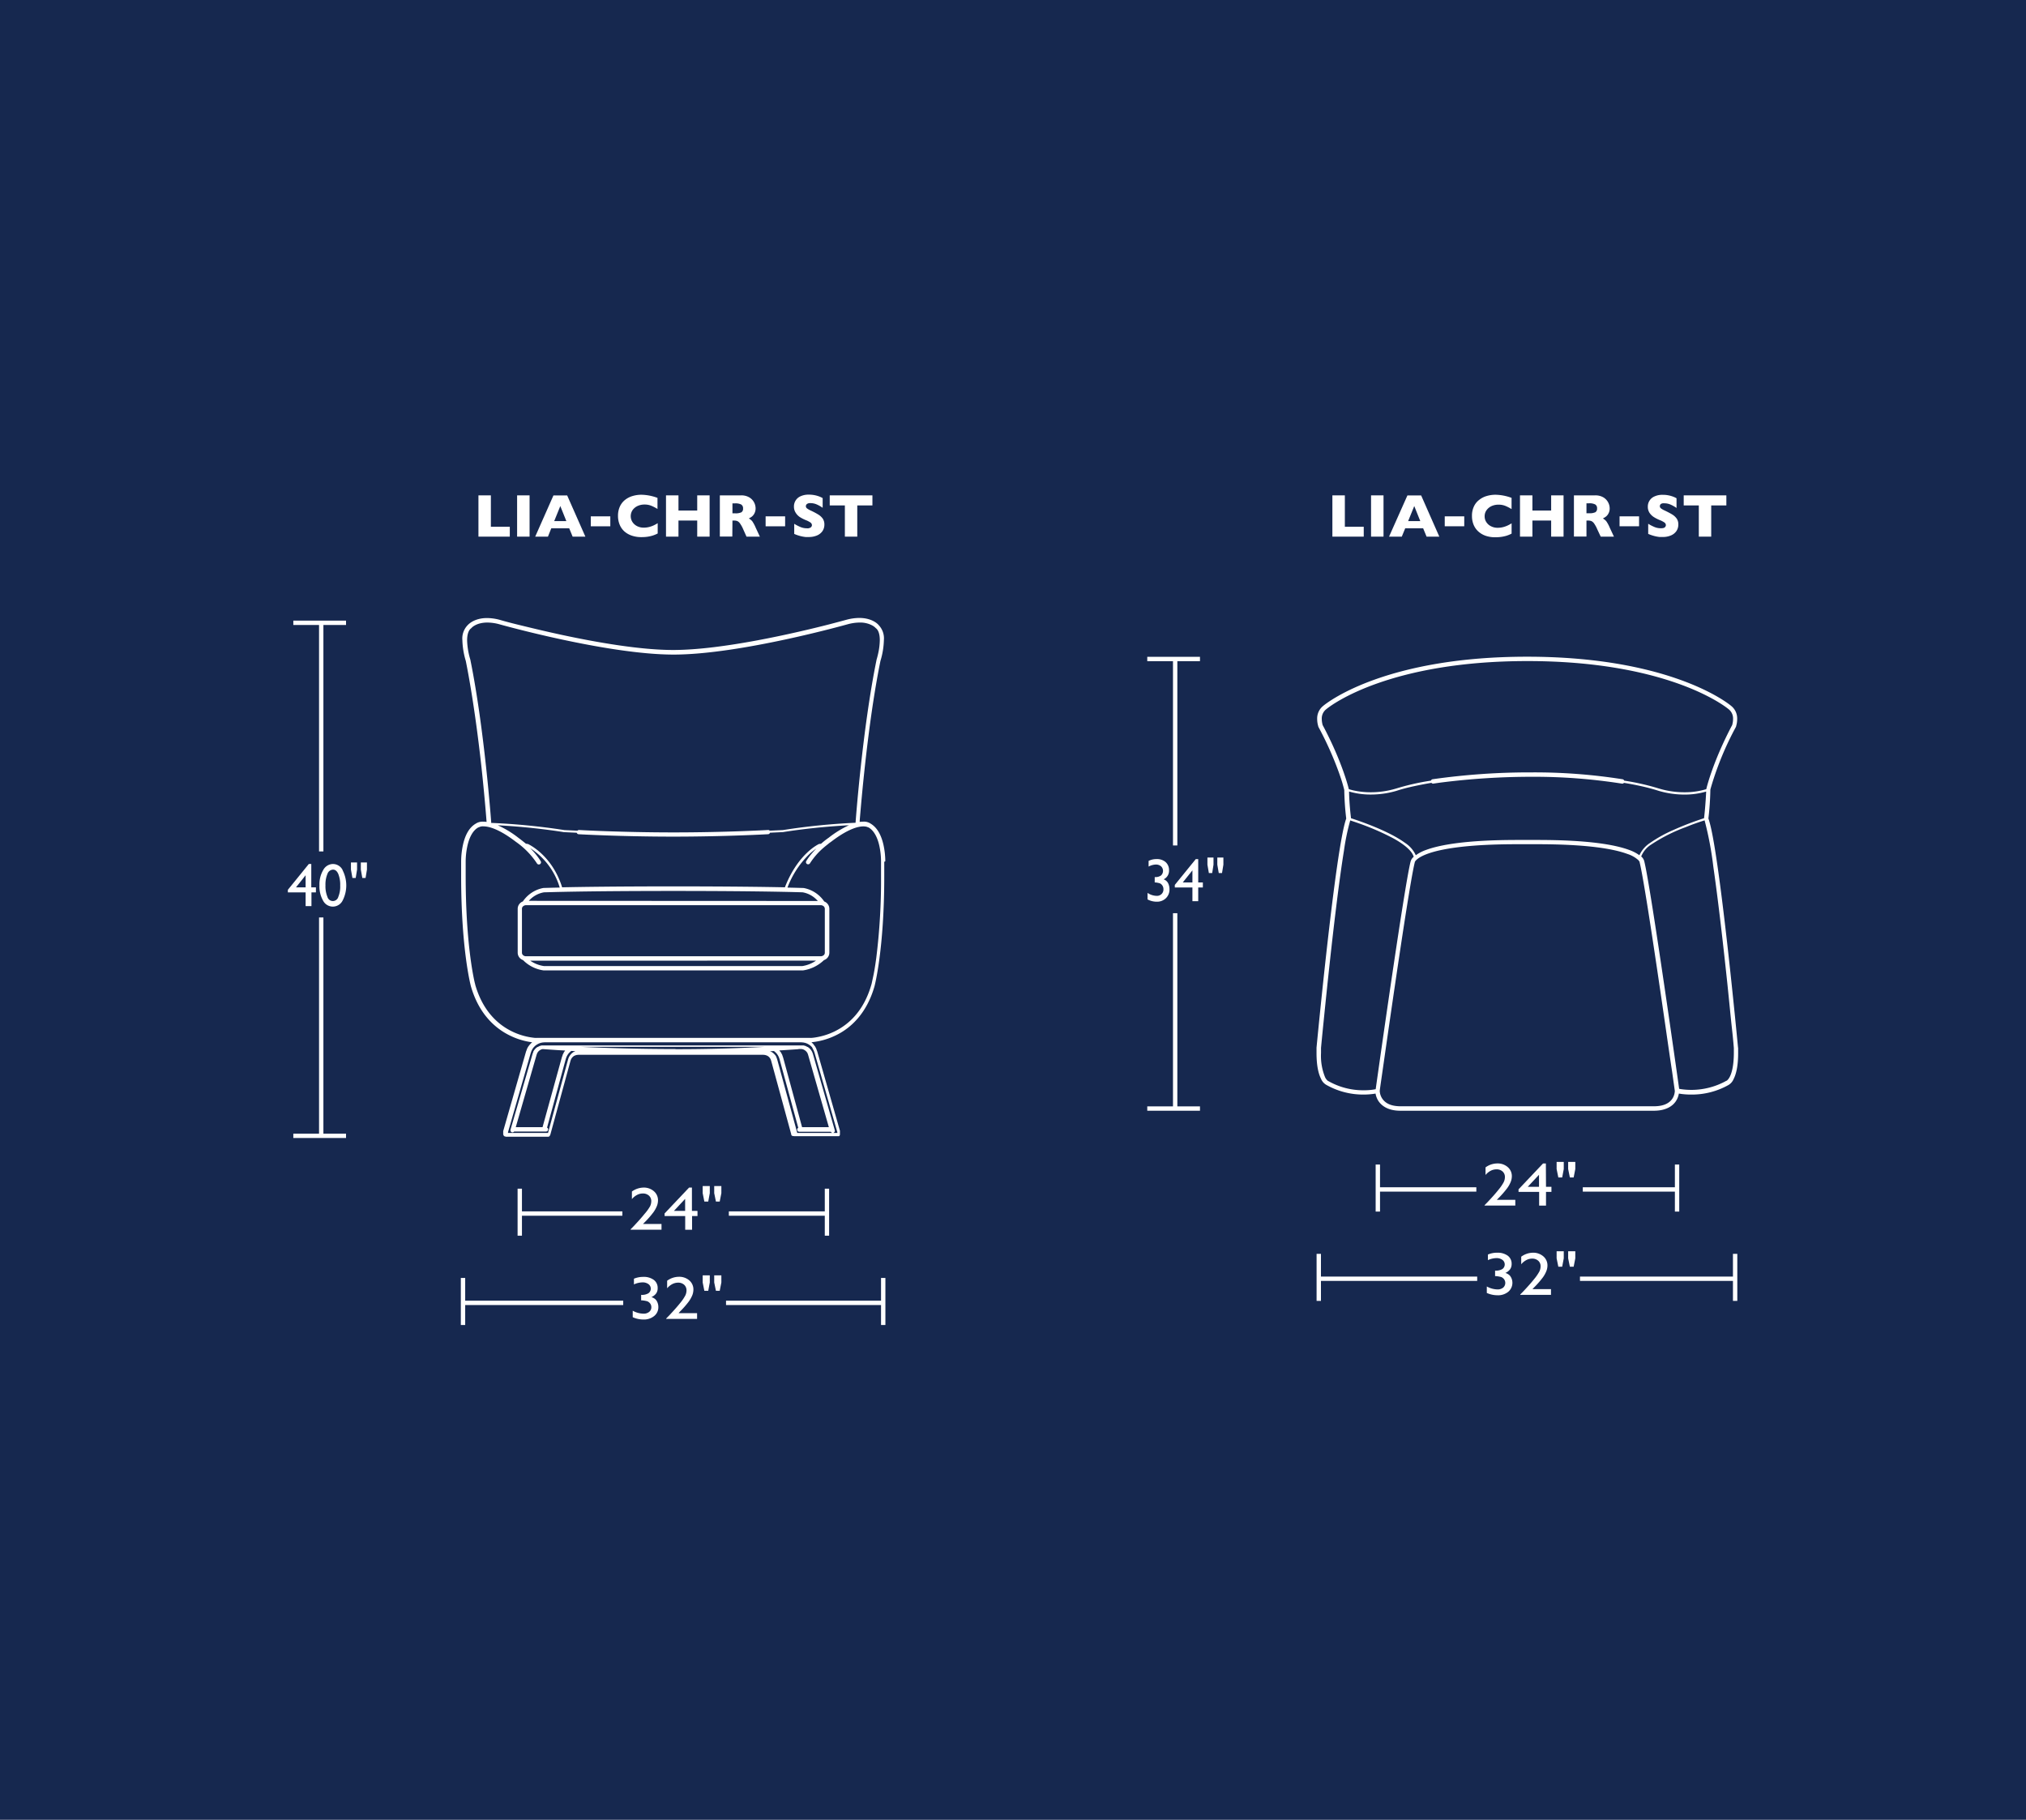 <svg xmlns="http://www.w3.org/2000/svg" viewBox="0 0 590 530"><defs><style>.cls-1{fill:#16284f;}.cls-2{fill:#fff;}</style></defs><title>Liam2</title><g id="Background"><rect class="cls-1" width="590" height="530"/></g><g id="Liam"><polygon class="cls-2" points="150.73 346.19 150.73 359.88 152 359.88 152 354.07 181.24 354.07 181.24 352.8 152 352.8 152 346.19 150.73 346.19"/><polygon class="cls-2" points="241.45 359.88 241.45 346.19 240.19 346.19 240.19 352.8 212.25 352.8 212.25 354.07 240.19 354.07 240.19 359.88 241.45 359.88"/><path class="cls-2" d="M187.67,353.57c-.79,1-1.85,2.18-3.18,3.59l-.85.86v.12h9v-1.67h-5.39l.43-.44a26.28,26.28,0,0,0,2.59-2.95,8.65,8.65,0,0,0,1.05-1.9,4.66,4.66,0,0,0,.3-1.56,3.43,3.43,0,0,0-1.2-2.69,4.43,4.43,0,0,0-3-1.06,5.92,5.92,0,0,0-3.4,1.15v2.21a4.81,4.81,0,0,1,1.48-1.21,3.56,3.56,0,0,1,1.68-.43,2.59,2.59,0,0,1,1.8.62,2.12,2.12,0,0,1,.68,1.64,3.43,3.43,0,0,1-.36,1.49A13.34,13.34,0,0,1,187.67,353.57Z"/><path class="cls-2" d="M200.67,345.87l-7.13,7.53v.75h6v4h2v-4h1.58v-1.48H201.5v-6.8Zm-1.15,6.8h-3.27l3.27-3.51Z"/><polygon class="cls-2" points="207.99 347.5 208.49 349.94 209.59 349.94 210.07 347.5 210.07 345.43 207.99 345.43 207.99 347.5"/><polygon class="cls-2" points="206.7 347.5 206.7 345.43 204.63 345.43 204.63 347.5 205.12 349.94 206.25 349.94 206.7 347.5"/><polygon class="cls-2" points="135.47 380.08 181.49 380.08 181.49 378.81 135.47 378.81 135.47 372.19 134.2 372.19 134.2 385.89 135.47 385.89 135.47 380.08"/><polygon class="cls-2" points="256.57 378.81 211.43 378.81 211.43 380.08 256.57 380.08 256.57 385.89 257.84 385.89 257.84 372.19 256.57 372.19 256.57 378.81"/><path class="cls-2" d="M187.37,382.59a6.59,6.59,0,0,1-3.11-.86v1.89a7.51,7.51,0,0,0,3.11.67,4.7,4.7,0,0,0,3.12-1,3.27,3.27,0,0,0,1.23-2.62,3.51,3.51,0,0,0-.21-1.22,2.78,2.78,0,0,0-.6-1,3,3,0,0,0-1.21-.68,3.44,3.44,0,0,0,1.39-1.08,2.61,2.61,0,0,0,.43-1.54,2.87,2.87,0,0,0-1.13-2.4,4.92,4.92,0,0,0-3.08-.87,6.88,6.88,0,0,0-2.7.53v1.66a6.09,6.09,0,0,1,2.45-.59,2.84,2.84,0,0,1,1.77.5,1.64,1.64,0,0,1,0,2.67,3.61,3.61,0,0,1-2,.47h-.12v1.59l.18,0a8.65,8.65,0,0,1,1.6.27,2,2,0,0,1,.67.45,1.75,1.75,0,0,1,.52,1.26,1.71,1.71,0,0,1-.63,1.38A2.5,2.5,0,0,1,187.37,382.59Z"/><path class="cls-2" d="M198,379.58q-1.18,1.47-3.18,3.59L194,384v.12h9v-1.67h-5.39L198,382a27.14,27.14,0,0,0,2.58-2.94,9.24,9.24,0,0,0,1.06-1.91,4.8,4.8,0,0,0,.29-1.56,3.45,3.45,0,0,0-1.2-2.69,4.47,4.47,0,0,0-3.05-1.05,5.84,5.84,0,0,0-3.4,1.15v2.2a5,5,0,0,1,1.48-1.21,3.68,3.68,0,0,1,1.68-.43,2.57,2.57,0,0,1,1.8.62,2.16,2.16,0,0,1,.68,1.65,3.43,3.43,0,0,1-.36,1.49A13.13,13.13,0,0,1,198,379.58Z"/><polygon class="cls-2" points="207.99 373.51 208.49 375.94 209.59 375.94 210.07 373.51 210.07 371.43 207.99 371.43 207.99 373.51"/><polygon class="cls-2" points="204.63 373.51 205.12 375.94 206.25 375.94 206.7 373.51 206.7 371.43 204.63 371.43 204.63 373.51"/><polygon class="cls-2" points="148.46 153.41 142.95 153.41 142.95 144.27 139.33 144.27 139.33 156.29 148.46 156.29 148.46 153.41"/><rect class="cls-2" x="150.59" y="144.27" width="3.63" height="12.02"/><path class="cls-2" d="M160.54,153.86h5.22l1,2.43h3.71l-5.3-12h-4l-5.31,12h3.71Zm2.63-6.48,1.76,4.39h-3.54Z"/><rect class="cls-2" x="172.05" y="150.38" width="5.68" height="2.9"/><path class="cls-2" d="M181.8,154.74A6.16,6.16,0,0,0,184,156a8.5,8.5,0,0,0,2.81.43,12.61,12.61,0,0,0,1.65-.1A10.69,10.69,0,0,0,190,156a9.14,9.14,0,0,0,1.53-.63v-3a12.33,12.33,0,0,1-1.1.61,7.77,7.77,0,0,1-1.31.48,6.34,6.34,0,0,1-1.66.21,4.18,4.18,0,0,1-1.95-.45,3.47,3.47,0,0,1-1.34-1.2,3.17,3.17,0,0,1,.06-3.48,3.68,3.68,0,0,1,1.47-1.19,4.78,4.78,0,0,1,2-.41,5.14,5.14,0,0,1,2,.37,12.51,12.51,0,0,1,1.77.92V145a14.15,14.15,0,0,0-4.64-.91,8.9,8.9,0,0,0-2.61.37,6.37,6.37,0,0,0-2.21,1.14,5.26,5.26,0,0,0-1.5,1.94,6.38,6.38,0,0,0-.54,2.72,6.63,6.63,0,0,0,.46,2.48A5.39,5.39,0,0,0,181.8,154.74Z"/><polygon class="cls-2" points="197.58 151.6 203.04 151.6 203.04 156.29 206.65 156.29 206.65 144.27 203.04 144.27 203.04 148.69 197.58 148.69 197.58 144.27 193.95 144.27 193.95 156.29 197.58 156.29 197.58 151.6"/><path class="cls-2" d="M213.3,151.6h.4a3,3,0,0,1,1,.15,2,2,0,0,1,.8.7,8.82,8.82,0,0,1,.94,1.71l.95,2.13h3.89l-1.21-2.61a10.51,10.51,0,0,0-1-1.87,3.5,3.5,0,0,0-1-.81,8.23,8.23,0,0,0,.88-.54,2.91,2.91,0,0,0,.74-.92,3.16,3.16,0,0,0,.35-1.54,3.8,3.8,0,0,0-.42-1.65,3.7,3.7,0,0,0-1.38-1.47,4.5,4.5,0,0,0-2.44-.61h-6.17v12h3.63Zm0-5h.76a3.62,3.62,0,0,1,1.78.33,1.26,1.26,0,0,1,.55,1.16,1.2,1.2,0,0,1-.5,1.12,3.93,3.93,0,0,1-1.81.29h-.78Z"/><rect class="cls-2" x="222.96" y="150.38" width="5.68" height="2.9"/><path class="cls-2" d="M232.88,150.56a11.16,11.16,0,0,0,1.73.9,6.87,6.87,0,0,1,1.37.69,1,1,0,0,1,.47.82.94.94,0,0,1-.28.58,1.66,1.66,0,0,1-1.2.31,4.8,4.8,0,0,1-1.89-.38,13.36,13.36,0,0,1-1.79-.93v2.95a12.2,12.2,0,0,0,1.87.64,10.7,10.7,0,0,0,1.44.26c.37,0,.67,0,.92,0a6.07,6.07,0,0,0,2.37-.44,3.7,3.7,0,0,0,1.61-1.26,3.34,3.34,0,0,0,.57-1.95,3,3,0,0,0-.47-1.7,4.5,4.5,0,0,0-1.31-1.2,21.26,21.26,0,0,0-2.22-1.17,5.47,5.47,0,0,1-1.08-.63.82.82,0,0,1-.31-.62.82.82,0,0,1,.31-.64,1.51,1.51,0,0,1,1-.26,4.57,4.57,0,0,1,1.94.42,9.62,9.62,0,0,1,1.64.94v-2.82a5.73,5.73,0,0,0-.76-.38,8.19,8.19,0,0,0-1.41-.44,8.37,8.37,0,0,0-1.86-.19,5.44,5.44,0,0,0-2.4.47,3.2,3.2,0,0,0-1.93,3,3.19,3.19,0,0,0,.47,1.74A4.21,4.21,0,0,0,232.88,150.56Z"/><polygon class="cls-2" points="246.04 156.29 249.65 156.29 249.65 147.2 254.06 147.2 254.06 144.27 241.63 144.27 241.63 147.2 246.04 147.2 246.04 156.29"/><polygon class="cls-2" points="92.91 247.97 94.18 247.97 94.18 182.02 100.77 182.02 100.77 180.75 85.42 180.75 85.42 182.02 92.91 182.02 92.91 247.97"/><polygon class="cls-2" points="100.77 330.16 94.18 330.16 94.18 267.2 92.91 267.2 92.91 330.16 85.42 330.16 85.42 331.43 100.77 331.43 100.77 330.16"/><path class="cls-2" d="M89,263.9h1.7v-4H92v-1.47H90.65v-6.8h-.72l-6.1,7.52v.75H89Zm-2.8-5.47,2.8-3.52v3.52Z"/><path class="cls-2" d="M99.77,253.37A3.18,3.18,0,0,0,97,251.63a3.27,3.27,0,0,0-2.86,1.73,8.18,8.18,0,0,0-1.11,4.49,8.32,8.32,0,0,0,1.07,4.48,3.19,3.19,0,0,0,5.65,0,9.67,9.67,0,0,0,0-8.92Zm-1.25,7.83a1.64,1.64,0,0,1-3.17,0,8.12,8.12,0,0,1-.57-3.37,8,8,0,0,1,.58-3.33A1.8,1.8,0,0,1,97,253.27H97c.63,0,1.14.42,1.51,1.25a8.42,8.42,0,0,1,.56,3.36A7.79,7.79,0,0,1,98.52,261.2Z"/><polygon class="cls-2" points="106.86 253.26 106.86 251.18 105.08 251.18 105.08 253.26 105.51 255.69 106.46 255.69 106.86 253.26"/><polygon class="cls-2" points="103.98 253.26 103.98 251.18 102.2 251.18 102.2 253.26 102.63 255.69 103.59 255.69 103.98 253.26"/><path class="cls-2" d="M257.81,250.84a22.58,22.58,0,0,0-.58-5c-.54-2.25-1.57-4.73-3.74-6h0a3.46,3.46,0,0,0-2.14-.54,8.51,8.51,0,0,0-1,.07c0-.46.15-2,.35-4.37.75-8.53,2.63-27.5,5.7-42.52a22.62,22.62,0,0,0,1-6.06,5.58,5.58,0,0,0-1.55-4.4h0c-.06-.1-1.73-2.05-5.61-2.05a14.63,14.63,0,0,0-3.71.52h0s-2,.55-5.19,1.38c-9.69,2.48-31,7.44-45.31,7.43-9.56,0-22.21-2.2-32.44-4.4-5.12-1.1-9.63-2.21-12.87-3s-5.18-1.38-5.19-1.38h0a14.63,14.63,0,0,0-3.71-.52c-3.88,0-5.54,2-5.61,2.05h0a5.59,5.59,0,0,0-1.56,4.4,23,23,0,0,0,1,6.06c2,10,3.56,21.77,4.57,31,.5,4.64.87,8.64,1.12,11.49.21,2.37.32,3.91.36,4.37a8.68,8.68,0,0,0-1-.07,3.7,3.7,0,0,0-2,.48h0l-.09.06h0c-2.17,1.23-3.2,3.71-3.74,6a23.25,23.25,0,0,0-.58,4.95V251c0,1.42,0,2.79,0,4.13,0,21.59,2.82,32,2.83,32.06h0c2.33,8.15,7.12,12.32,11.31,14.37a20.7,20.7,0,0,0,6.57,2l-.16.11-.08.07-.48.49-.05.06-.42.55-.06.1-.31.6,0,.07-.25.64s0,0,0,0v0l-6.65,23.17v.08l0,.07,0,.16v.21l0,.15h0l0,.18,0,.05,0,.08h0l.1.21,0,0v0l0,0,0,0,0,.05.08.11.06.05.09.08h0l.09.07.05,0,.07,0,0,0h0l.21.09h.07l0,0h.07l.07,0,.16,0h11.54l.09,0,.1,0,.09,0,.06,0,.07,0,.07,0,.06,0,.09-.06.07,0,.09-.07.06-.07,0,0,.08-.09,0-.07.05-.09h0v0l.12-.24v0l0-.05s0,0,0,0,0,0,0,0l5.85-21.43.16-.42.22-.36.28-.31.31-.25.39-.18.4-.12.45-.05h54l.44.05.4.12.39.18.32.25.28.31.21.35.16.43,5.85,21.43s0,0,0,0v0h0l0,.05v.06l0,0,.05.11,0,0,0,0,0,.05,0,0,.09.11h0l.05.06,0,0,0,0,0,0,.06,0h0l.07.05,0,0,0,0,0,0,0,0h0l.09.05h0l.09,0h0l.07,0,.06,0h0l.23.05h0l.08,0h11.39l.14,0h.08l.06,0H244l0,0,.09,0,.07,0,.06,0,.05,0h0l0,0,0,0h0l.05,0,.07-.06.06-.05.09-.11,0-.05h0l0-.05,0,0,0,0,.06-.1,0-.07,0-.1v-.1h0l0-.11,0-.07v-.53l0-.06,0-.14h0l-6.62-23.13,0,0s0,0,0,0h0l-.25-.64,0-.07-.31-.6-.06-.1-.43-.56,0-.05-.48-.49-.08-.07-.08-.06a20.48,20.48,0,0,0,7.09-2c4.2-2,9-6.22,11.31-14.37h0c0-.06,2.82-10.47,2.82-32.06,0-1.33,0-2.7,0-4.12ZM241.3,244s-1,.67-2.18,1.72a3,3,0,0,1-.43.06l-.12,0c-.06,0-6.14,2.71-10,12.64-5.68-.12-16.13-.27-32.45-.27s-26.74.15-32.42.27c-3-9.59-10-12.63-10-12.64l-.13,0a2.24,2.24,0,0,1-.45-.09c-1.22-1-2.15-1.69-2.17-1.7h0a29.09,29.09,0,0,0-6-3.64c1,.06,2.34.13,3.88.25,4,.29,9.42.81,15.36,1.75h0l3.77.18a.6.6,0,0,0,.52.43h0s12.33.7,27.61.7h0c15.28,0,27.61-.71,27.62-.71a.58.58,0,0,0,.51-.43l3.78-.18h0c5.94-.94,11.4-1.46,15.37-1.75,1.54-.12,2.84-.19,3.87-.25A29.32,29.32,0,0,0,241.3,244Zm-1.44,34.18a1.27,1.27,0,0,1-.87.32H153.2a1.25,1.25,0,0,1-.87-.32.93.93,0,0,1-.33-.7V264.65a.93.93,0,0,1,.33-.7,1.3,1.3,0,0,1,.87-.32H239a1.32,1.32,0,0,1,.87.32,1,1,0,0,1,.33.7v12.86A1,1,0,0,1,239.86,278.21Zm-2.22,1.59a9.74,9.74,0,0,1-4,1.59H158.41a9.47,9.47,0,0,1-4-1.57l0,0ZM154,262.36a7.63,7.63,0,0,1,4.41-2.48c.25,0,3-.1,8.8-.2,6.09-.1,15.53-.2,28.87-.2s22.78.1,28.88.2c5.8.1,8.53.19,8.79.2a7.46,7.46,0,0,1,3.91,2c.19.18.35.35.51.52Zm-17-70.08,0-.06s-.06-.18-.15-.51a21.3,21.3,0,0,1-.82-5.21c0-1.58.36-2.93,1.16-3.5l.11-.11h0c.1-.11,1.4-1.57,4.62-1.58a13.54,13.54,0,0,1,3.39.47c.29.08,31.44,8.85,50.83,8.86h0c19.4,0,50.54-8.78,50.83-8.86a13.6,13.6,0,0,1,3.39-.47,7.46,7.46,0,0,1,3.63.83,4.72,4.72,0,0,1,.79.54l.17.17,0,0h0l.11.1c.8.58,1.16,1.93,1.15,3.51a19.06,19.06,0,0,1-.48,3.88c-.12.54-.24,1-.33,1.33s-.15.51-.15.51l0,.06c-4.12,20.16-6.09,47.23-6.09,47.25s0,.08,0,.13A192.16,192.16,0,0,0,228,241.75l-3.84.18a.59.59,0,0,0-.47-.2h0s-3.08.17-8.06.35-11.87.35-19.49.35-14.51-.18-19.49-.35-8-.35-8-.35a.61.61,0,0,0-.48.2l-3.83-.18A192.26,192.26,0,0,0,143,239.66s.05-.08.05-.13S141.09,212.44,137,192.28ZM164.55,306l-.39.54,0,.07-.31.59,0,.08-.23.64s0,0,0,0,0,0,0,0L158,328.27h-7.8l6.08-21.13.16-.42.21-.34.28-.31.33-.24.36-.19.36-.1c.4,0,2.74.21,6.61.42Zm69-.47.4.11.36.19.34.25.29.31.21.33.16.42,6.06,21.13h-7.8L228.06,308s0,0,0,0,0,0,0,0h0l-.23-.64,0-.08-.32-.59,0-.07L227,306l-.06-.07h0c1.85-.12,3.71-.23,5.57-.37l.1-.05h.5Zm-36.84,0c-11,0-20.73-.33-27.66-.65l-.29,0h53.95C213.72,305.38,204.86,305.57,196.73,305.57Zm40-.06.27.52.22.59,6.64,23.15s0,0,0,0v.1l0,.08h0l0,.05h0v0l0,0h0l0,0H232.29l-.08,0h-.06l0,0v0h0v0l0-.09h0l-5.85-21.43,0,0s0,0,0,0l-.2-.5,0-.09-.26-.45-.08-.11-.37-.4-.08-.07-.42-.33-.12-.08-.5-.23-.07,0-.07,0,1.25-.08.4.33.41.42.33.47.27.51.21.58,5.47,20.06a.61.61,0,0,0-.32.51.63.63,0,0,0,.63.63h9.18a.62.62,0,0,0,.71.34.64.64,0,0,0,.43-.79l-6.4-22.32,0,0s0,0,0,0l-.2-.5-.06-.12-.27-.43-.07-.09-.38-.4-.08-.08-.42-.31-.09,0-.47-.25-.13-.05-.51-.14-.1,0-.53,0H158.37l-.52,0-.1,0-.53.14-.13.05-.47.25-.09,0-.42.31-.1.09-.35.4-.06.08-.28.43,0,.12-.2.5s0,0,0,0l0,0L148.67,329a.63.63,0,0,0,.43.78.58.58,0,0,0,.62-.23H159a.63.63,0,0,0,.63-.63.61.61,0,0,0-.32-.51l5.47-20.06.21-.58.27-.51.33-.47.42-.42.35-.3,1.25.07h0l-.07,0-.5.23-.12.08-.42.33-.09.08-.35.4-.06.08-.28.45-.06.11-.19.51s0,0,0,0l0,0-5.85,21.43,0,.05v0l0,.07h0l0,0h0l-.07,0,0,0H147.94l0,0h0l0,0h0l0-.05,0,0,0-.05v-.12h0v0h0l6.64-23.15.22-.59.27-.52.37-.49.41-.41.48-.35.53-.29.55-.21.58-.12.64-.05h74.68l.62.05.58.12.56.21.52.29.48.35.41.41ZM255.18,279c-.35,2.62-.7,4.58-1,5.87-.13.65-.24,1.13-.31,1.45s-.11.45-.12.46c-2.24,7.81-6.71,11.64-10.65,13.58a19.43,19.43,0,0,1-5.13,1.69,14.21,14.21,0,0,1-1.59.22,4.71,4.71,0,0,1-.56,0H156.33a4.88,4.88,0,0,1-.57,0,19.46,19.46,0,0,1-8.21-2.73c-3.52-2.14-7.19-5.92-9.16-12.76,0,0,0-.15-.11-.46-.53-2.23-2.67-12.47-2.67-31.26,0-1.33,0-2.7,0-4.12v-.12a21.91,21.91,0,0,1,.55-4.66c.5-2.15,1.49-4.33,3.19-5.21l.08,0h0a2.42,2.42,0,0,1,1.36-.28c1.5,0,4.45.7,9.31,4.4h0v0l.66.48a23.31,23.31,0,0,1,5.58,5.86.64.64,0,1,0,1.09-.66,20,20,0,0,0-3.05-3.74A20.59,20.59,0,0,1,163,258.49c-3.17.07-4.66.12-4.67.12h-.07a9.26,9.26,0,0,0-6,3.93,2.3,2.3,0,0,0-1.5,2.1v12.86a2.3,2.3,0,0,0,1.56,2.12,10.33,10.33,0,0,0,6,3h75.53a11.17,11.17,0,0,0,6.11-3,2.29,2.29,0,0,0,1.56-2.13V264.65a2.28,2.28,0,0,0-1.49-2.1,9.29,9.29,0,0,0-6-3.93h-.07s-1.49-.05-4.64-.12a26.8,26.8,0,0,1,6.16-9.54,15.86,15.86,0,0,1,2.26-1.83,19.6,19.6,0,0,0-2.94,3.63.63.63,0,1,0,1.08.66,20.69,20.69,0,0,1,3.92-4.5c.66-.57,1.24-1,1.66-1.36l.67-.48v0h0c4.86-3.7,7.8-4.41,9.3-4.4a3.49,3.49,0,0,1,1.12.16l.21.1,0,0h0l.08,0c1.69.88,2.69,3.05,3.19,5.2a21.64,21.64,0,0,1,.54,4.66V251c0,1.42,0,2.79,0,4.12A183.34,183.34,0,0,1,255.18,279Z"/><polygon class="cls-2" points="388.01 144.27 388.01 156.29 397.14 156.29 397.14 153.41 391.64 153.41 391.64 144.27 388.01 144.27"/><rect class="cls-2" x="399.27" y="144.27" width="3.63" height="12.02"/><path class="cls-2" d="M404.51,156.29h3.71l1-2.43h5.22l1,2.43h3.71l-5.29-12h-4Zm7.34-8.91,1.76,4.39h-3.54Z"/><rect class="cls-2" x="420.73" y="150.38" width="5.68" height="2.89"/><path class="cls-2" d="M429.2,147.56a6.23,6.23,0,0,0-.54,2.72,6.63,6.63,0,0,0,.45,2.48,5.39,5.39,0,0,0,1.37,2,6.16,6.16,0,0,0,2.16,1.28,8.52,8.52,0,0,0,2.82.43,12.46,12.46,0,0,0,1.64-.1,10.69,10.69,0,0,0,1.57-.33,9.14,9.14,0,0,0,1.53-.63v-3a9.36,9.36,0,0,1-1.1.61,7.46,7.46,0,0,1-1.31.48,6.34,6.34,0,0,1-1.66.21,4.11,4.11,0,0,1-1.94-.45,3.36,3.36,0,0,1-1.35-1.2,3,3,0,0,1-.49-1.67,3,3,0,0,1,.56-1.81,3.65,3.65,0,0,1,1.46-1.19,4.78,4.78,0,0,1,2-.41,5.14,5.14,0,0,1,2.05.37,12.51,12.51,0,0,1,1.77.92V145a14.15,14.15,0,0,0-4.64-.91,9,9,0,0,0-2.61.37,6.24,6.24,0,0,0-2.2,1.14A5.06,5.06,0,0,0,429.2,147.56Z"/><polygon class="cls-2" points="451.72 148.69 446.26 148.69 446.26 144.27 442.64 144.27 442.64 156.29 446.26 156.29 446.26 151.6 451.72 151.6 451.72 156.29 455.33 156.29 455.33 144.27 451.72 144.27 451.72 148.69"/><path class="cls-2" d="M468.41,149.54a3.05,3.05,0,0,0,.35-1.54,3.78,3.78,0,0,0-1.79-3.12,4.54,4.54,0,0,0-2.45-.61h-6.17v12H462V151.6h.41a2.93,2.93,0,0,1,1,.15,2.08,2.08,0,0,1,.81.7,8.88,8.88,0,0,1,.93,1.71l1,2.13H470l-1.22-2.61a9.89,9.89,0,0,0-1-1.87,3.5,3.5,0,0,0-1-.81,6.62,6.62,0,0,0,.88-.54A2.78,2.78,0,0,0,468.41,149.54Zm-3.83-.35a4,4,0,0,1-1.82.29H462v-2.9h.76a3.59,3.59,0,0,1,1.78.33,1.24,1.24,0,0,1,.55,1.16A1.2,1.2,0,0,1,464.58,149.19Z"/><rect class="cls-2" x="471.64" y="150.38" width="5.68" height="2.89"/><path class="cls-2" d="M484.65,146.58a4.57,4.57,0,0,1,1.94.42,9.62,9.62,0,0,1,1.64.94v-2.82a5.14,5.14,0,0,0-.76-.38,8.19,8.19,0,0,0-1.41-.44,8.37,8.37,0,0,0-1.86-.19,5.39,5.39,0,0,0-2.39.47,3.19,3.19,0,0,0-1.94,3,3.19,3.19,0,0,0,.47,1.74,4.33,4.33,0,0,0,1.22,1.23,10.85,10.85,0,0,0,1.74.9,7,7,0,0,1,1.36.69,1,1,0,0,1,.47.82.89.89,0,0,1-.28.58c-.17.21-.58.31-1.2.31a4.78,4.78,0,0,1-1.88-.38,12.79,12.79,0,0,1-1.79-.93v2.95a12.2,12.2,0,0,0,1.87.64,10.7,10.7,0,0,0,1.44.26c.36,0,.66,0,.91,0a5.89,5.89,0,0,0,2.37-.44,3.65,3.65,0,0,0,1.61-1.26,3.34,3.34,0,0,0,.57-1.95,2.89,2.89,0,0,0-.47-1.7,4.45,4.45,0,0,0-1.3-1.2q-.84-.51-2.22-1.17a5.32,5.32,0,0,1-1.09-.63.8.8,0,0,1-.3-.62.83.83,0,0,1,.3-.64A1.51,1.51,0,0,1,484.65,146.58Z"/><polygon class="cls-2" points="498.33 156.29 498.33 147.2 502.74 147.2 502.74 144.27 490.32 144.27 490.32 147.2 494.72 147.2 494.72 156.29 498.33 156.29"/><polygon class="cls-2" points="342.86 265.96 341.59 265.96 341.59 322.22 334.1 322.22 334.1 323.49 349.45 323.49 349.45 322.22 342.86 322.22 342.86 265.96"/><polygon class="cls-2" points="342.86 246.23 342.86 192.56 349.45 192.56 349.45 191.29 334.1 191.29 334.1 192.56 341.59 192.56 341.59 246.23 342.86 246.23"/><path class="cls-2" d="M336.84,260.91a5,5,0,0,1-2.66-.86v1.89a5.62,5.62,0,0,0,2.66.67,3.66,3.66,0,0,0,2.67-1,3.5,3.5,0,0,0,1.06-2.62,4,4,0,0,0-.18-1.22,2.78,2.78,0,0,0-.52-1,2.5,2.5,0,0,0-1-.68,2.74,2.74,0,0,0,1.57-2.62,3.1,3.1,0,0,0-1-2.4,3.82,3.82,0,0,0-2.64-.87,5,5,0,0,0-2.31.53v1.65a4.73,4.73,0,0,1,2.1-.59,2.24,2.24,0,0,1,1.52.51,1.83,1.83,0,0,1,0,2.67,2.78,2.78,0,0,1-1.73.47h-.11V257l.16,0a6.14,6.14,0,0,1,1.36.27,1.75,1.75,0,0,1,.58.45,1.9,1.9,0,0,1,.44,1.26,1.83,1.83,0,0,1-.53,1.38A1.92,1.92,0,0,1,336.84,260.91Z"/><path class="cls-2" d="M348.94,250.2h-.71l-6.11,7.52v.75h5.13v4h1.69v-4h1.35V257h-1.35Zm-1.69,6.8h-2.81l2.81-3.52Z"/><polygon class="cls-2" points="354.5 251.83 354.92 254.26 355.87 254.26 356.27 251.83 356.27 249.75 354.5 249.75 354.5 251.83"/><polygon class="cls-2" points="351.62 251.83 352.04 254.26 353.01 254.26 353.39 251.83 353.39 249.75 351.62 249.75 351.62 251.83"/><polygon class="cls-2" points="400.61 339.16 400.61 352.86 401.88 352.86 401.88 347.05 429.93 347.05 429.93 345.78 401.88 345.78 401.88 339.16 400.61 339.16"/><polygon class="cls-2" points="489.02 352.86 489.02 339.16 487.75 339.16 487.75 345.78 460.93 345.78 460.93 347.05 487.75 347.05 487.75 352.86 489.02 352.86"/><path class="cls-2" d="M436.33,349a28,28,0,0,0,2.58-2.95,8.38,8.38,0,0,0,1.06-1.91,4.56,4.56,0,0,0,.3-1.55,3.42,3.42,0,0,0-1.2-2.69,4.44,4.44,0,0,0-3.06-1.06,5.84,5.84,0,0,0-3.4,1.15v2.21a5,5,0,0,1,1.48-1.22,3.67,3.67,0,0,1,1.68-.42,2.53,2.53,0,0,1,1.8.62,2.09,2.09,0,0,1,.68,1.64,3.43,3.43,0,0,1-.36,1.49,13.13,13.13,0,0,1-1.54,2.23c-.79,1-1.84,2.18-3.17,3.59l-.85.86v.12h8.95v-1.67h-5.39Z"/><path class="cls-2" d="M450.18,338.85h-.83l-7.13,7.53v.74h6v4h2v-4h1.58v-1.47h-1.58Zm-2,6.8h-3.28l3.28-3.51Z"/><polygon class="cls-2" points="453.31 340.48 453.81 342.92 454.93 342.92 455.39 340.48 455.39 338.4 453.31 338.4 453.31 340.48"/><polygon class="cls-2" points="456.67 340.48 457.17 342.92 458.27 342.92 458.75 340.48 458.75 338.4 456.67 338.4 456.67 340.48"/><polygon class="cls-2" points="384.68 365.17 383.41 365.17 383.41 378.87 384.68 378.87 384.68 373.05 430.18 373.05 430.18 371.79 384.68 371.79 384.68 365.17"/><polygon class="cls-2" points="504.66 371.79 460.11 371.79 460.11 373.05 504.66 373.05 504.66 378.87 505.93 378.87 505.93 365.17 504.66 365.17 504.66 371.79"/><path class="cls-2" d="M439.6,371.41a3.08,3.08,0,0,0-1.22-.68,3.37,3.37,0,0,0,1.39-1.08,2.65,2.65,0,0,0,.44-1.55,2.88,2.88,0,0,0-1.13-2.39,5,5,0,0,0-3.09-.87,6.62,6.62,0,0,0-2.69.53V367a6.23,6.23,0,0,1,2.45-.59,2.86,2.86,0,0,1,1.77.51,1.65,1.65,0,0,1,0,2.67,3.66,3.66,0,0,1-2,.47h-.13v1.59l.19,0a8.49,8.49,0,0,1,1.59.27,2,2,0,0,1,.67.45,1.82,1.82,0,0,1-.1,2.64,2.55,2.55,0,0,1-1.65.52,6.62,6.62,0,0,1-3.11-.86v1.89a7.67,7.67,0,0,0,3.11.67,4.68,4.68,0,0,0,3.12-1,3.42,3.42,0,0,0,1-3.84A2.92,2.92,0,0,0,439.6,371.41Z"/><path class="cls-2" d="M446.7,375a27.14,27.14,0,0,0,2.58-2.94,8.38,8.38,0,0,0,1.06-1.91,4.57,4.57,0,0,0,.3-1.56,3.43,3.43,0,0,0-1.2-2.69,4.48,4.48,0,0,0-3.06-1.06A5.86,5.86,0,0,0,443,366v2.2a5,5,0,0,1,1.48-1.21,3.56,3.56,0,0,1,1.68-.43,2.57,2.57,0,0,1,1.8.62,2.09,2.09,0,0,1,.68,1.65,3.46,3.46,0,0,1-.36,1.49,13.54,13.54,0,0,1-1.54,2.23q-1.17,1.47-3.17,3.59l-.85.85v.13h8.95v-1.68h-5.39Z"/><polygon class="cls-2" points="456.67 366.48 457.17 368.92 458.27 368.92 458.75 366.48 458.75 364.41 456.67 364.41 456.67 366.48"/><polygon class="cls-2" points="453.31 366.48 453.81 368.92 454.93 368.92 455.39 366.48 455.39 364.41 453.31 364.41 453.31 366.48"/><path class="cls-2" d="M506.14,305.1s-1.38-14.65-3.15-30.31c-.89-7.84-1.87-15.93-2.83-22.58s-1.84-11.58-2.65-13.84a81.17,81.17,0,0,0,.57-8.31c0-.14.13-.56.34-1.29a89.59,89.59,0,0,1,7.14-17.13l0-.08a7.1,7.1,0,0,0,.33-2.14,4.69,4.69,0,0,0-1.53-3.65c-2.27-2-19.63-14.5-59.62-14.51s-57.36,12.51-59.63,14.51a4.69,4.69,0,0,0-1.53,3.65,7.1,7.1,0,0,0,.33,2.14l0,.08A97.63,97.63,0,0,1,389.91,225c.58,1.63,1,2.92,1.22,3.8.21.73.31,1.16.34,1.29a81.17,81.17,0,0,0,.57,8.31c-.81,2.26-1.7,7.32-2.65,13.84-2.87,19.94-6,52.89-6,52.89v0q0,.8,0,1.53c0,3.92.63,6.2,1.32,7.55a3.62,3.62,0,0,0,1.5,1.73h0A21.74,21.74,0,0,0,397,318.78a20.87,20.87,0,0,0,3.58-.29,5.72,5.72,0,0,0,.9,2.26c1,1.43,2.92,2.76,6.39,2.74h73.75c3.47,0,5.43-1.31,6.39-2.74a5.72,5.72,0,0,0,.9-2.26,20.87,20.87,0,0,0,3.58.29A21.72,21.72,0,0,0,503.35,316h0a3.62,3.62,0,0,0,1.5-1.73c.69-1.35,1.32-3.63,1.32-7.55q0-.74,0-1.53Zm-9.62-69.51c-.13,1.51-.26,2.56-.28,2.71a86.8,86.8,0,0,0-9,3.46,38.8,38.8,0,0,0-6.71,3.73,8.39,8.39,0,0,0-3.11,3.59,12,12,0,0,0-3-1.55c-4-1.47-11.64-2.9-26.56-2.9l-3,0-3,0c-14.92,0-22.56,1.43-26.56,2.9a11.87,11.87,0,0,0-3,1.55,8.49,8.49,0,0,0-3.12-3.59c-4.86-3.57-13.54-6.48-15.75-7.19,0-.15-.15-1.2-.28-2.71s-.26-3.32-.28-5.07a22,22,0,0,0,6.39.88,26.41,26.41,0,0,0,7.56-1.12h0s.76-.27,2.31-.68,4.24-1,7.73-1.61a.59.59,0,0,0,.55.23h0s.76-.12,2.17-.31a209.11,209.11,0,0,1,26.46-1.68,164,164,0,0,1,26.33,2,.57.57,0,0,0,.54-.23l.69.11c3.15.55,5.49,1.09,7,1.5s2.31.68,2.31.68h0a26.45,26.45,0,0,0,7.56,1.12,22,22,0,0,0,6.39-.88C496.78,232.27,496.65,234.12,496.52,235.59ZM385.14,211.1l0-.08a6.25,6.25,0,0,1-.22-1.6,3.43,3.43,0,0,1,1.1-2.7c2-1.75,19.08-14.19,58.79-14.19s56.8,12.44,58.79,14.19a3.45,3.45,0,0,1,1.09,2.7,5.79,5.79,0,0,1-.13,1.23l-.09.37,0,.08c-5.82,11-7.57,18.7-7.58,18.74v0a21.87,21.87,0,0,1-6.41.9,25.72,25.72,0,0,1-7.37-1.09,69.77,69.77,0,0,0-10.13-2.3.58.58,0,0,0-.45-.4,164.54,164.54,0,0,0-26.53-2,200,200,0,0,0-28.83,2,.58.58,0,0,0-.45.4,69.74,69.74,0,0,0-10.14,2.3,25.68,25.68,0,0,1-7.37,1.09,23.25,23.25,0,0,1-5.06-.54c-.58-.13-1-.26-1.35-.36v0S391,222.05,385.14,211.1Zm1.69,103.75-.06,0h0a3,3,0,0,1-1-1.41,16.41,16.41,0,0,1-1.07-6.75q0-.69,0-1.47c0-.12.35-3.73.91-9.25.85-8.43,2.19-21.26,3.62-32.74.71-5.74,1.45-11.15,2.15-15.49a65,65,0,0,1,1.83-8.8c.51.17,1.31.43,2.36.8a74.58,74.58,0,0,1,10.06,4.35c3.1,1.68,5.58,3.66,6.06,5.44a2.8,2.8,0,0,0-.89,1.32h0c-.49,1.9-1.36,7-2.41,13.58-2.93,18.49-7.21,48.83-7.77,52.79a18.2,18.2,0,0,1-3.57.31A20.48,20.48,0,0,1,386.83,314.85ZM487,320c-.75,1.08-2.16,2.18-5.34,2.19H407.9c-3.17,0-4.59-1.11-5.34-2.19a4.4,4.4,0,0,1-.76-2.27c0-.27.54-3.87,1.32-9.34,1.22-8.52,3.09-21.48,4.83-33s3.37-21.6,4.06-24.27v-.05h0s.39-1.33,4.38-2.64,11.46-2.56,25.37-2.56c1,0,2,0,3,0h0c1,0,2,0,3,0,14.83,0,22.37,1.43,26.12,2.82a8.68,8.68,0,0,1,3.24,1.82l.36.48,0,.08h0v.05c.46,1.77,1.34,6.87,2.39,13.46,1.57,9.9,3.53,23.2,5.09,34,.78,5.41,1.47,10.2,2,13.65.45,3.2.73,5.2.77,5.47A4.45,4.45,0,0,1,487,320Zm16.73-6.39a3.62,3.62,0,0,1-.72,1l-.19.15,0,0h0l-.06,0a21,21,0,0,1-13.11,2.46l-.66-.11c-.34-2.48-2.24-15.94-4.34-30.18-1.16-7.89-2.38-16-3.43-22.61s-1.92-11.68-2.41-13.58h0a2.63,2.63,0,0,0-.87-1.3,7.32,7.32,0,0,1,3-3.53A47.84,47.84,0,0,1,491,240.86c2.41-1,4.44-1.63,5.4-1.94a97.53,97.53,0,0,1,2.54,13.47c1.44,9.94,2.93,23.15,4.07,33.88.56,5.36,1,10.1,1.38,13.49s.51,5.32.53,5.44c0,.52,0,1,0,1.47C504.91,310.46,504.29,312.54,503.72,313.64Z"/></g></svg>